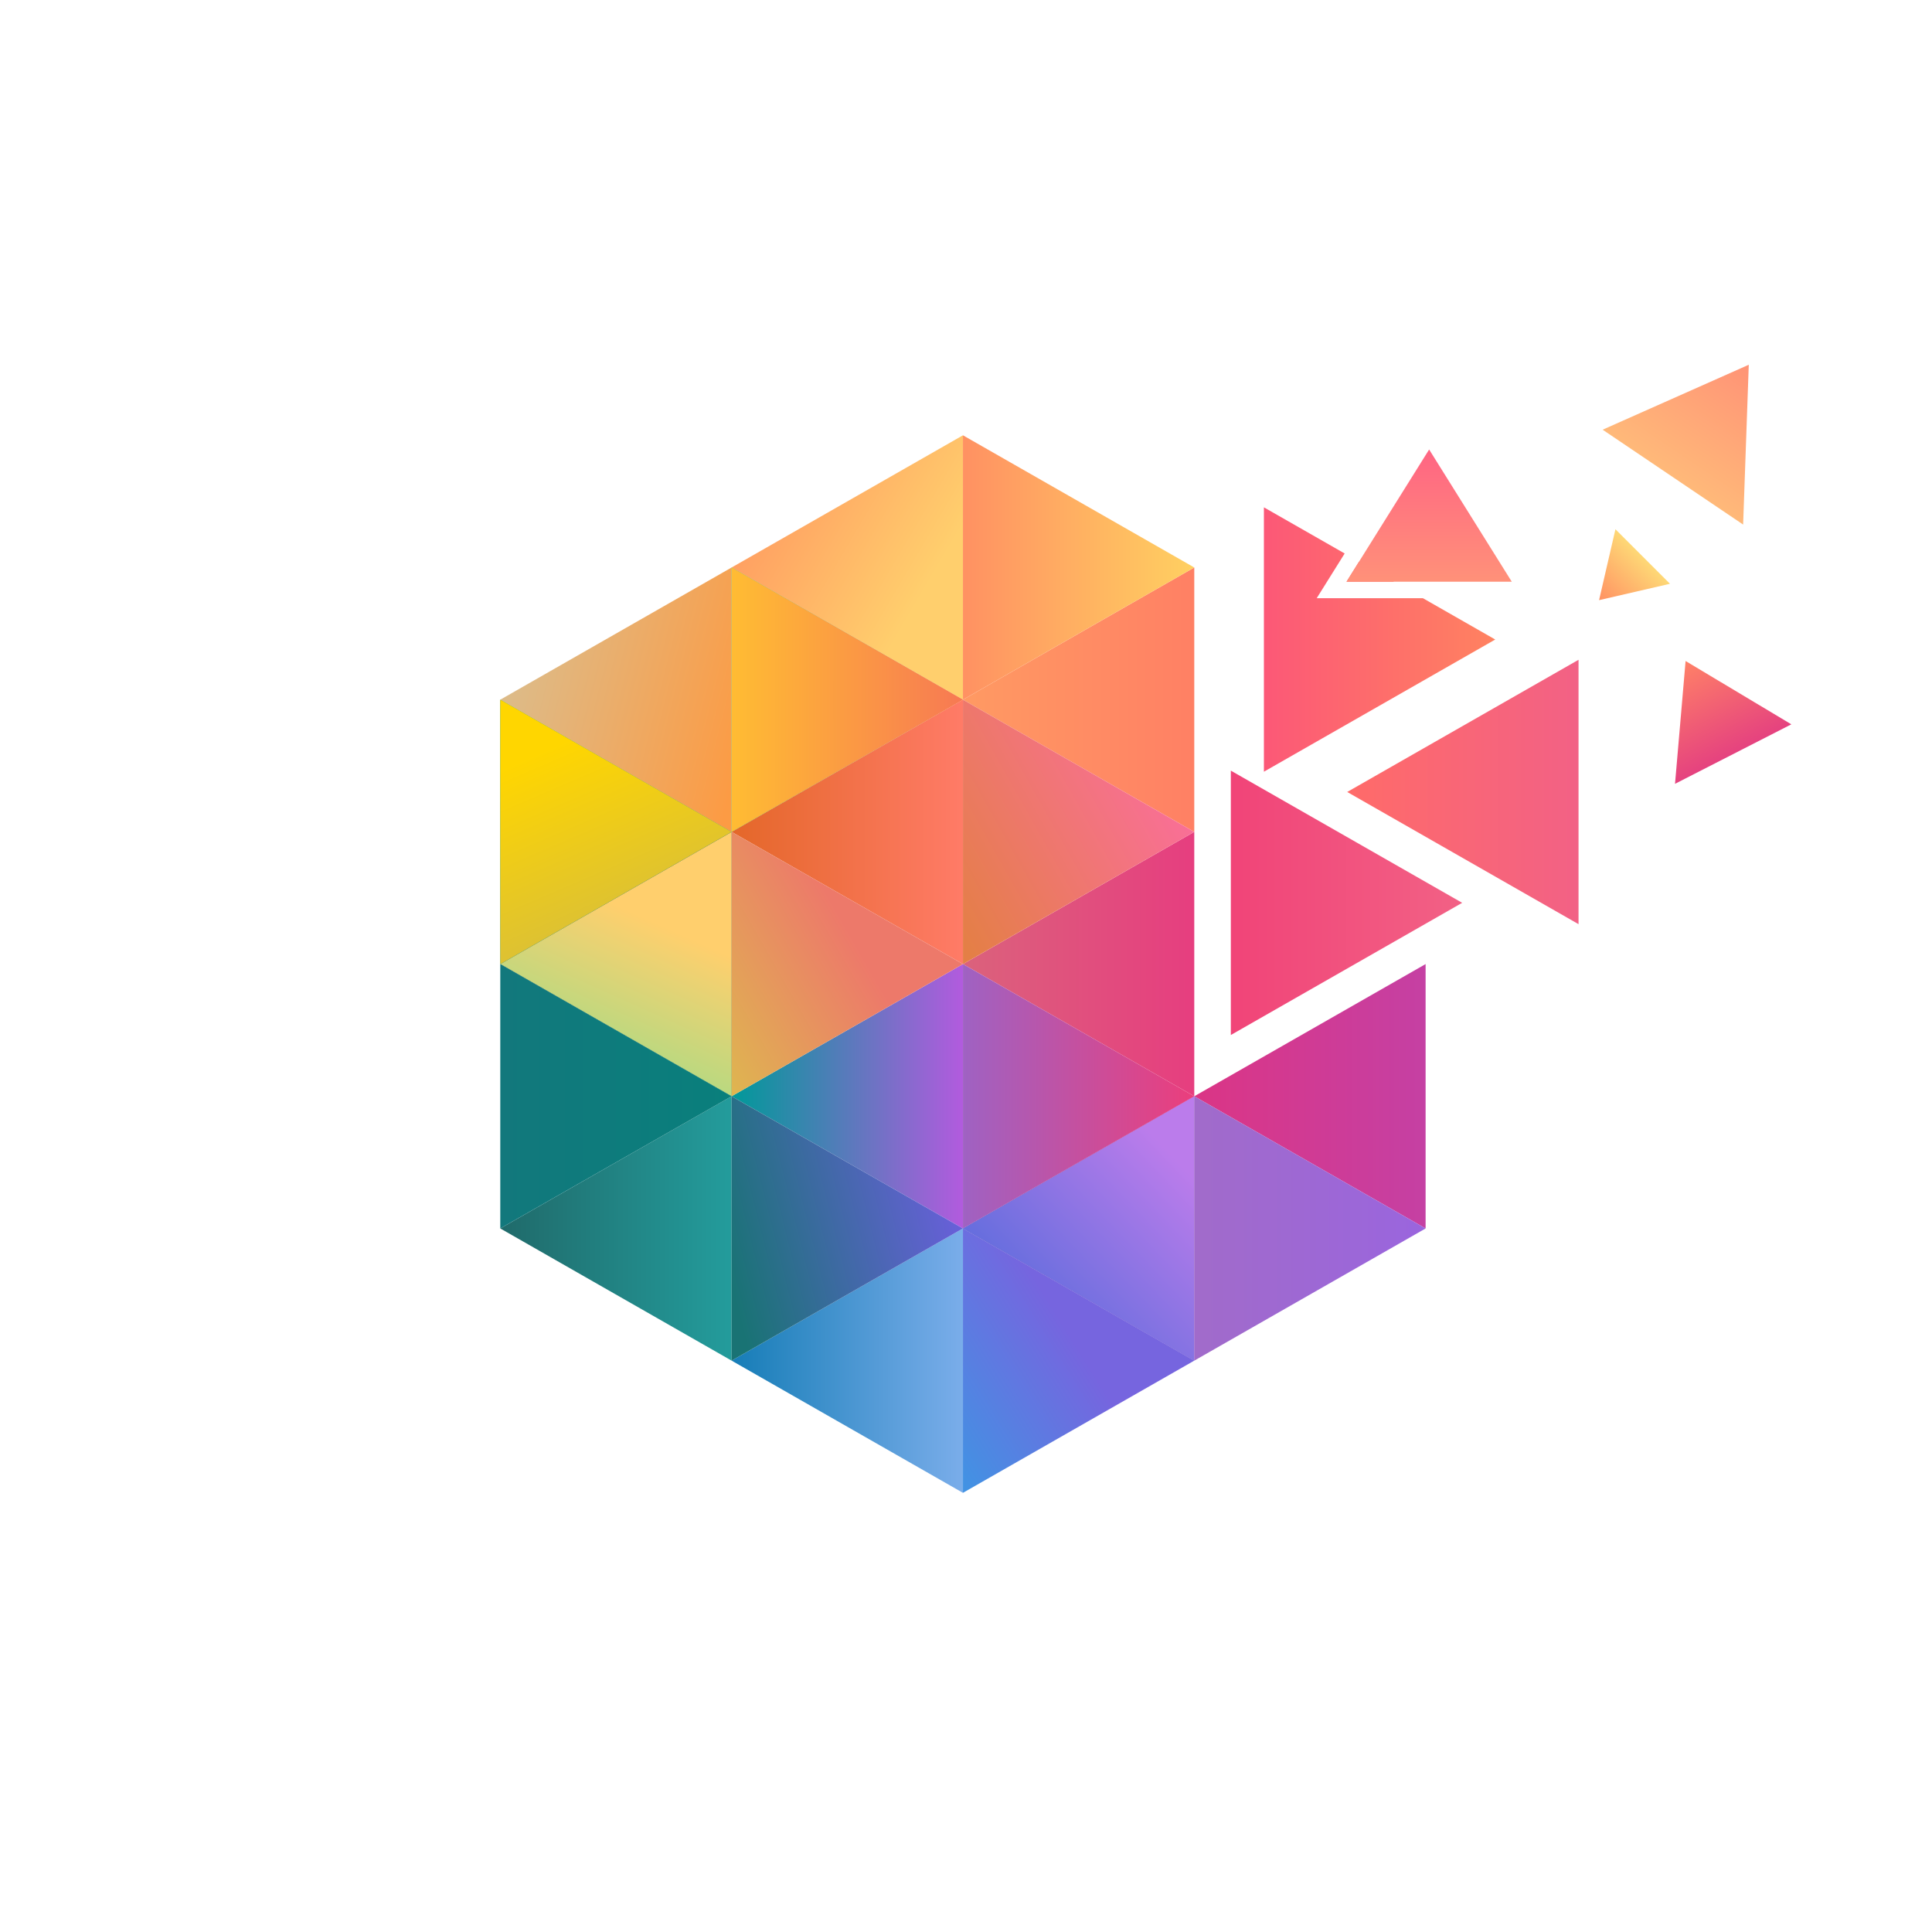 <svg xmlns="http://www.w3.org/2000/svg" xmlns:xlink="http://www.w3.org/1999/xlink" width="390" height="390" fill="none" xmlns:v="https://vecta.io/nano"><g transform="matrix(.673 0 0 .673 100.988 73.628)"><path d="M69.387 60.815l69.387-39.65v79.3z" fill="url(#A)"/><path d="M0 100.465l69.387-39.649v79.3z" fill="url(#B)"/><path d="M0 179.766l69.387-39.65v79.3z" fill="url(#C)"/><path d="M0 179.766l69.387-39.65v79.3z" fill="url(#D)"/><path d="M0 259.065l69.387-39.649v79.3z" fill="url(#E)"/><path d="M69.387 140.115l69.387-39.65v79.3z" fill="url(#F)"/><path d="M69.387 219.415l69.387-39.649v79.3z" fill="url(#G)"/><path d="M69.387 298.714l69.387-39.65v79.3z" fill="url(#H)"/><path d="M138.774 100.465l69.387-39.649v79.3z" fill="url(#I)"/><path d="M138.774 179.766l69.387-39.65v79.3z" fill="url(#J)"/><path d="M208.161 219.415l69.387-39.649v79.3z" fill="url(#K)"/><path d="M138.774 259.065l69.387-39.649v79.3z" fill="url(#L)"/><path d="M138.774 259.065l69.387-39.649v79.3z" fill="url(#M)"/><path d="M208.161 60.815l-69.387 39.65v-79.3z" fill="url(#N)"/><path d="M138.774 100.466l-69.387 39.649V60.816z" fill="url(#O)"/><path d="M138.774 100.466l-69.387 39.649V60.816z" fill="url(#P)"/><path d="M138.774 179.765l-69.387 39.65v-79.3z" fill="url(#Q)"/><path d="M69.387 140.115L0 179.764v-79.299z" fill="url(#R)"/><path d="M69.387 140.115L0 179.764v-79.299z" fill="url(#S)"/><path d="M69.387 219.415L0 259.064v-79.3z" fill="url(#T)"/><path d="M138.774 259.066l-69.387 39.649v-79.3z" fill="url(#U)"/><path d="M208.161 140.115l-69.387 39.649v-79.299z" fill="url(#V)"/><path d="M208.161 219.415l-69.387 39.649v-79.3z" fill="url(#W)"/><path d="M277.549 259.066l-69.387 39.649v-79.3z" fill="url(#X)"/><path d="M288.514 161.395l-69.387 39.65v-79.3z" fill="url(#Y)"/><path d="M208.161 298.714l-69.387 39.649v-79.299z" fill="url(#Z)"/><path d="M254.032 128.146l69.387-39.649v79.3z" fill="url(#a)"/><path fill-rule="evenodd" d="M253.27 56.612L229.045 42.77v79.299l69.387-39.65-21.683-12.39h-22.924-8.942l4.74-7.583zm4.306 2.461l10.5 6h-8.405-5.845l3.098-4.956z" fill="url(#b)"/><path d="M278.607 25.422l24.781 39.65h-49.562z" fill="url(#c)"/><path d="M374.481 0l-1.694 47.938-42.139-28.453z" fill="url(#d)"/><path d="M355.528 88.865l31.72 18.99-34.89 17.844z" fill="url(#e)"/><path d="M329.58 70.609l4.908-21.268 16.361 16.36z" fill="url(#f)"/></g><defs><linearGradient id="A" x1="69.387" y1="60.815" x2="115.418" y2="87.873" xlink:href="#g"><stop stop-color="#ffa062"/><stop offset="1" stop-color="#ffcf6d"/></linearGradient><linearGradient id="B" x1="0" y1="109.2" x2="69.418" y2="126.764" xlink:href="#g"><stop stop-color="#db8"/><stop offset="1" stop-color="#fc9b44"/></linearGradient><linearGradient id="C" x1="0" y1="179.766" x2="69.387" y2="179.766" xlink:href="#g"><stop stop-color="#2e555b"/><stop offset="1" stop-color="#226c72"/></linearGradient><linearGradient id="D" x1="24.255" y1="216.673" x2="46.418" y2="167.328" xlink:href="#g"><stop stop-color="#9ddd88"/><stop offset="1" stop-color="#ffcf6d"/></linearGradient><linearGradient id="E" x1="0" y1="259.065" x2="69.387" y2="259.065" xlink:href="#g"><stop stop-color="#206a6a"/><stop offset="1" stop-color="#239c9c"/></linearGradient><linearGradient id="F" x1="69.387" y1="140.115" x2="138.774" y2="140.115" xlink:href="#g"><stop stop-color="#e46729"/><stop offset="1" stop-color="#ff7b67"/></linearGradient><linearGradient id="G" x1="69.387" y1="219.414" x2="138.774" y2="219.414" xlink:href="#g"><stop stop-color="#099"/><stop offset="1" stop-color="#b25bde"/></linearGradient><linearGradient id="H" x1="69.387" y1="298.714" x2="138.774" y2="298.714" xlink:href="#g"><stop stop-color="#167db7"/><stop offset="1" stop-color="#7aadea"/></linearGradient><linearGradient id="I" x1="138.774" y1="100.465" x2="208.161" y2="100.465" xlink:href="#g"><stop stop-color="#ff9a63"/><stop offset="1" stop-color="#ff8064"/></linearGradient><linearGradient id="J" x1="138.774" y1="179.766" x2="208.161" y2="179.766" xlink:href="#g"><stop stop-color="#db627c"/><stop offset="1" stop-color="#e63e7f"/></linearGradient><linearGradient id="K" x1="208.161" y1="219.414" x2="277.548" y2="219.414" xlink:href="#g"><stop stop-color="#db3585"/><stop offset="1" stop-color="#c540a3"/></linearGradient><linearGradient id="L" x1="138.774" y1="259.065" x2="208.161" y2="259.065" xlink:href="#g"><stop stop-color="#715f97"/><stop offset="1" stop-color="#9e6aca"/></linearGradient><linearGradient id="M" x1="156.121" y1="293.759" x2="208.161" y2="244.197" xlink:href="#g"><stop stop-color="#556bdb"/><stop offset="1" stop-color="#bb7ceb"/></linearGradient><linearGradient id="N" x1="208.161" y1="60.815" x2="138.774" y2="60.815" xlink:href="#g"><stop stop-color="#ffd061"/><stop offset="1" stop-color="#ff9162"/></linearGradient><linearGradient id="O" x1="138.774" y1="100.466" x2="69.387" y2="100.466" xlink:href="#g"><stop stop-color="#ffa069"/><stop offset="1" stop-color="#34ab82"/></linearGradient><linearGradient id="P" x1="138.774" y1="100.466" x2="69.387" y2="100.466" xlink:href="#g"><stop stop-color="#f77953"/><stop offset="1" stop-color="#ffbc33"/></linearGradient><linearGradient id="Q" x1="107.054" y1="174.437" x2="52.273" y2="205.8" xlink:href="#g"><stop stop-color="#ed796a"/><stop offset="1" stop-color="#dcbf4c"/></linearGradient><linearGradient id="R" x1="69.387" y1="140.115" x2="0" y2="140.115" xlink:href="#g"><stop stop-color="#25696d"/><stop offset="1" stop-color="#0d947e"/></linearGradient><linearGradient id="S" x1="0" y1="121.328" x2="20.491" y2="169" xlink:href="#g"><stop stop-color="#ffd600"/><stop offset="1" stop-color="#dec231"/></linearGradient><linearGradient id="T" x1="69.387" y1="219.414" x2="0" y2="219.414" xlink:href="#g"><stop stop-color="#097f7c"/><stop offset="1" stop-color="#12787c"/></linearGradient><linearGradient id="U" x1="138.774" y1="259.066" x2="69.418" y2="276.473" xlink:href="#g"><stop stop-color="#695fda"/><stop offset="1" stop-color="#197374"/></linearGradient><linearGradient id="V" x1="208.161" y1="140.115" x2="141.345" y2="177.782" xlink:href="#g"><stop stop-color="#f96f97"/><stop offset="1" stop-color="#e47f46"/></linearGradient><linearGradient id="W" x1="208.161" y1="219.414" x2="107.798" y2="219.414" xlink:href="#g"><stop stop-color="#eb3e7c"/><stop offset="1" stop-color="#7d72e2"/></linearGradient><linearGradient id="X" x1="277.548" y1="259.066" x2="208.161" y2="259.066" xlink:href="#g"><stop stop-color="#9a65de"/><stop offset="1" stop-color="#a16bca"/></linearGradient><linearGradient id="Y" x1="288.514" y1="161.395" x2="219.127" y2="161.395" xlink:href="#g"><stop stop-color="#f26185"/><stop offset="1" stop-color="#f14478"/></linearGradient><linearGradient id="Z" x1="131.309" y1="323.309" x2="174.382" y2="296.545" xlink:href="#g"><stop stop-color="#4292e3"/><stop offset="1" stop-color="#7665df"/></linearGradient><linearGradient id="a" x1="254.032" y1="128.146" x2="323.419" y2="128.146" xlink:href="#g"><stop stop-color="#ff6b69"/><stop offset="1" stop-color="#f26185"/></linearGradient><linearGradient id="b" x1="298.432" y1="82.42" x2="229.045" y2="82.42" xlink:href="#g"><stop stop-color="#ff8260"/><stop offset="1" stop-color="#fc5877"/></linearGradient><linearGradient id="c" x1="278.607" y1="25.422" x2="278.607" y2="65.072" xlink:href="#g"><stop stop-color="#ff6583"/><stop offset="1" stop-color="#ff9179"/></linearGradient><linearGradient id="d" x1="374.481" y1="0" x2="351.718" y2="33.711" xlink:href="#g"><stop stop-color="#ff9376"/><stop offset="1" stop-color="#ffb979"/></linearGradient><linearGradient id="e" x1="355.528" y1="88.865" x2="369.803" y2="116.777" xlink:href="#g"><stop stop-color="#ff8167"/><stop offset="1" stop-color="#e5427f"/></linearGradient><linearGradient id="f" x1="329.58" y1="70.609" x2="342.668" y2="57.521" xlink:href="#g"><stop stop-color="#ff9162"/><stop offset="1" stop-color="#fed876"/></linearGradient><linearGradient id="g" gradientUnits="userSpaceOnUse"/></defs></svg>
